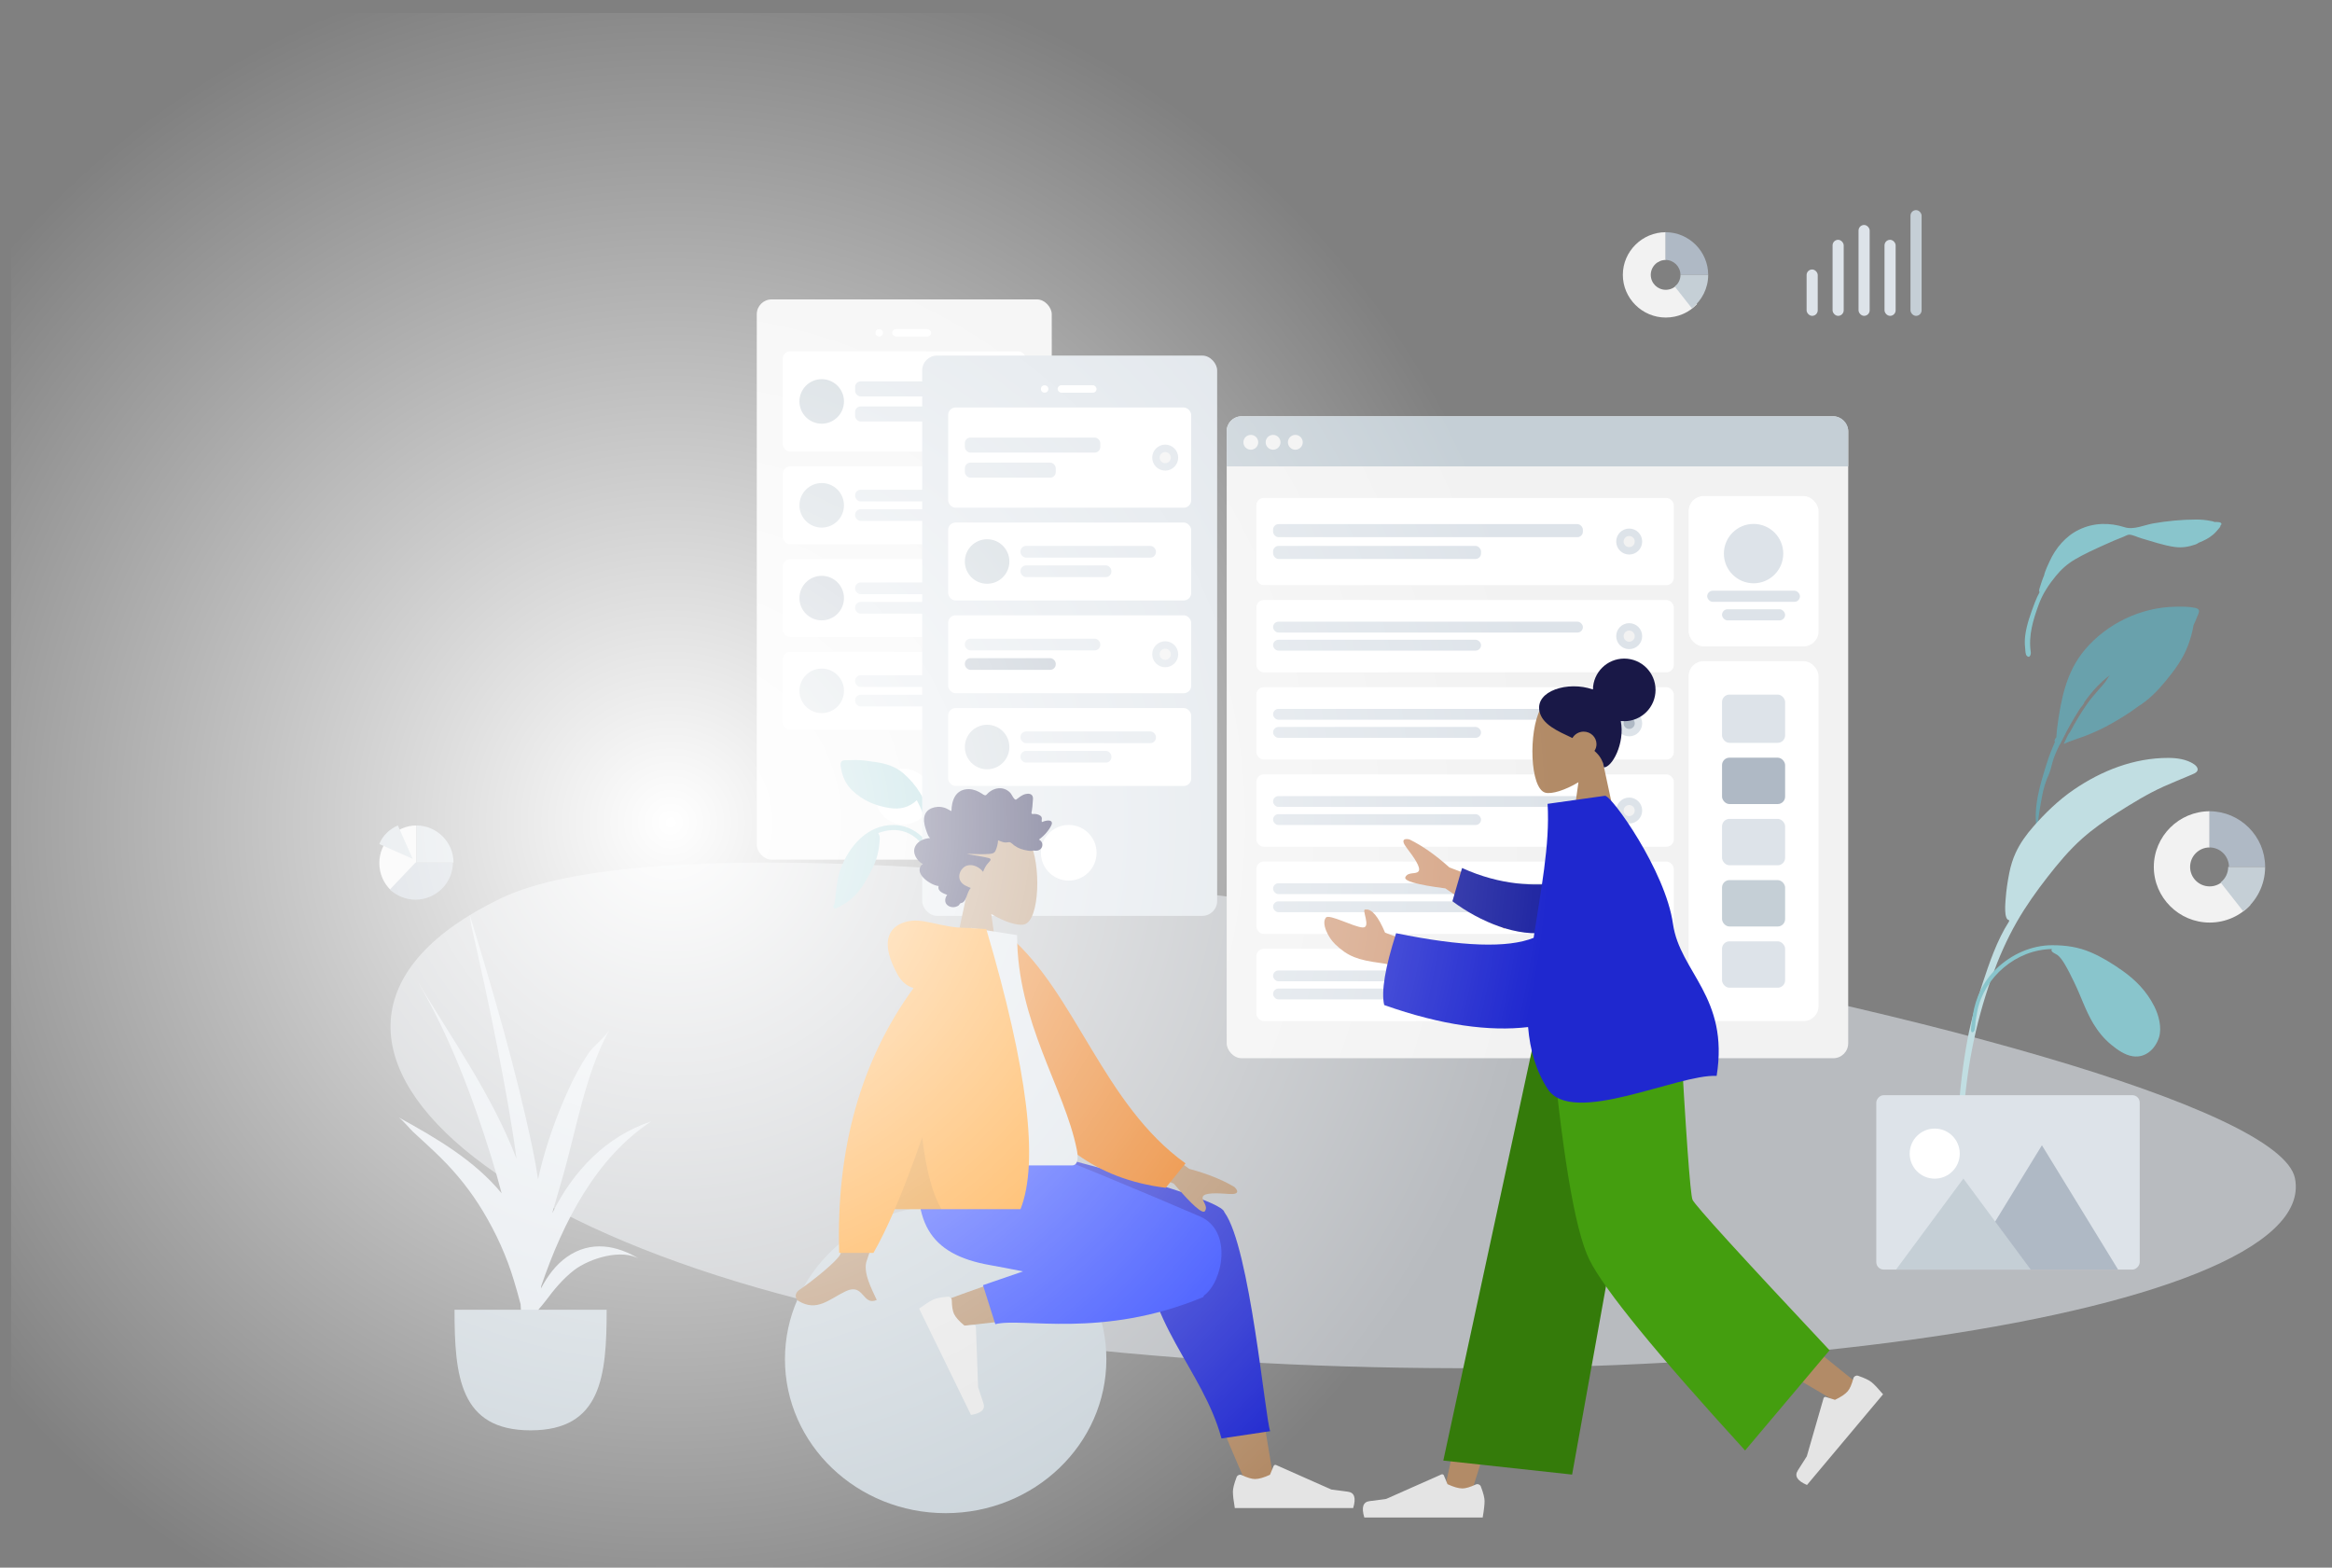 <?xml version="1.0" encoding="UTF-8"?>
<svg width="1257px" height="845px" viewBox="0 0 1257 845" version="1.1" xmlns="http://www.w3.org/2000/svg" xmlns:xlink="http://www.w3.org/1999/xlink">
    <rect x="0" y="0" width="1257" height="845" fill="#808080" stroke="none"/>
    <!-- Generator: Sketch 53.2 (72643) - https://sketchapp.com -->
    <title>Scene Whiteboard</title>
    <desc>Created with Sketch.</desc>
    <defs>
        <radialGradient cx="29.759%" cy="50%" fx="29.759%" fy="50%" r="54.671%" gradientTransform="translate(0.298,0.5),scale(0.735,1),rotate(180),translate(-0.298,-0.5)" id="radialGradient-1">
            <stop stop-color="#FFFFFF" offset="0%"></stop>
            <stop stop-color="#FFFFFF" stop-opacity="0" offset="100%"></stop>
        </radialGradient>
    </defs>
    <g id="Scene-Whiteboard" stroke="none" stroke-width="1" fill="none" fill-rule="evenodd">
        <g id="Background/Wireframe" transform="translate(150, 48)">
            <path d="M1043.642,233.381 C1043.108,232.993 1041.843,232.856 1041.254,232.74 C1038.807,232.257 1036.286,232.047 1033.791,232.047 C1026.097,232.059 1018.279,232.814 1010.714,234.121 C1005.911,234.95 1000.104,237.743 995.325,236.226 C987.001,233.584 978.588,233.714 970.69,237.486 C963.469,240.935 957.988,247.486 954.789,254.564 C954.306,255.633 952.348,259.566 951.794,262.217 C951.557,262.759 951.33,263.304 951.124,263.858 C950.542,265.431 950.019,267.032 949.534,268.635 C949.327,269.319 948.805,270.829 949.424,271.121 C948.435,272.948 947.558,274.83 946.827,276.773 C944.702,282.425 942.378,288.625 941.632,294.615 C941.355,296.833 941.345,299.064 941.601,301.286 C941.728,302.385 941.676,304.593 942.421,305.429 C944.001,307.201 944.812,304.72 944.634,303.538 C943.274,294.532 945.901,286.074 949.014,277.608 C951.028,272.134 954.336,267.125 958.042,262.59 C961.041,258.918 964.258,256.027 968.369,253.593 C973.397,250.616 978.772,248.21 984.098,245.796 C987.6,244.208 991.107,242.662 994.707,241.294 C995.508,240.989 996.768,240.209 997.655,240.205 C999.533,240.199 1002.193,241.584 1004.006,242.099 C1009.97,243.795 1016.011,245.966 1022.174,246.832 C1026.128,247.388 1029.832,246.762 1033.53,245.445 C1033.908,245.311 1034.541,244.965 1035.317,244.471 C1038.062,243.415 1040.659,242.086 1042.92,240.169 C1044.223,239.064 1045.405,237.636 1046.483,236.329 C1046.805,235.939 1046.948,235.491 1046.953,235.065 C1047.197,234.938 1047.359,234.789 1047.396,234.614 C1047.665,233.328 1045.212,233.305 1043.642,233.381" id="Twisted-Leaf" fill="#89C5CC"></path>
            <path d="M1033.294,279.672 C1029.883,278.926 1026.117,278.983 1022.642,279.045 C1004.009,279.298 985.711,288.12 973.802,302.216 C963.664,314.217 960.877,329.137 958.874,344.219 C958.675,345.716 958.59,347.204 958.478,348.705 C958.454,349.027 958.418,349.314 958.38,349.584 C957.592,350.289 957.179,351.109 957.645,352.011 C955.91,355.809 954.442,359.702 953.183,363.718 C949.476,375.538 945.705,387.582 948.028,400.012 C948.571,393.172 949.712,386.178 951.077,379.45 C951.156,379.064 951.241,378.681 951.329,378.299 C951.338,378.258 951.346,378.218 951.355,378.178 C951.839,376.118 952.467,374.119 953.231,372.152 C953.239,372.131 953.247,372.11 953.255,372.089 C953.356,371.83 953.463,371.572 953.569,371.315 C953.788,370.782 954.012,370.25 954.251,369.72 C954.331,369.54 954.409,369.358 954.483,369.175 C955.595,366.449 956.065,363.377 957.061,360.557 C957.3,359.915 957.549,359.276 957.81,358.641 C957.825,358.604 957.841,358.567 957.857,358.529 C958.562,356.819 959.342,355.13 960.166,353.458 C960.614,353.121 960.854,352.286 961.24,351.527 C961.32,351.377 961.945,350.38 962.131,349.805 C962.616,348.866 963.1,347.926 963.589,346.989 C963.574,346.994 963.559,347 963.545,347.005 C964.034,346.105 964.525,345.209 965.011,344.316 C965.119,344.12 965.227,343.924 965.335,343.727 C965.509,343.414 965.684,343.101 965.859,342.789 C967.491,339.868 969.222,337.005 971.019,334.179 C971.66,333.17 973.193,331.723 973.487,330.59 C973.497,330.548 973.5,330.509 973.506,330.468 C977.406,324.991 981.896,319.939 987.28,315.936 C986.629,316.639 985.246,319.027 984.88,319.499 C983.761,320.947 982.546,322.294 981.326,323.658 C979.142,326.1 977.009,328.621 975.114,331.286 C971.649,336.16 968.659,341.289 965.833,346.521 C965.806,346.552 965.777,346.581 965.751,346.613 C964.331,348.363 963.437,351.01 962.414,353.013 C966.461,351.139 970.935,349.918 975.088,348.254 C979.229,346.594 983.258,344.747 987.147,342.577 C992.317,339.694 997.679,336.439 1002.564,332.754 C1008.161,329.282 1012.865,324.503 1017.016,319.489 C1021.929,313.555 1026.431,307.569 1029.215,300.365 C1030.582,296.824 1031.658,293.133 1032.296,289.398 C1032.324,289.235 1032.36,289.059 1032.399,288.875 C1033.051,287.585 1033.635,286.267 1034.124,284.917 C1034.902,282.777 1036.738,280.424 1033.294,279.672" id="Fill-10" fill="#69A1AC"></path>
            <g id="Background-Shape-2" opacity="0.6" stroke-width="1" transform="translate(60.503, 416.965)" fill="#DDE3E9">
                <path d="M1026.547,170.225 C1041.517,246.308 678.464,295.934 365.976,261.301 C53.488,226.668 -89.867,91.422 59.247,19.357 C208.361,-52.707 1011.576,94.141 1026.547,170.225 Z" id="Background-Shape"></path>
            </g>
            <g id="Mobile3" stroke-width="1" transform="translate(257.919, 113.388)">
                <rect id="Container" fill="#F2F2F2" x="0" y="0" width="159" height="302" rx="8"></rect>
                <circle id="Touch" fill="#FFFFFF" cx="79" cy="268" r="15"></circle>
                <g id="Camera" transform="translate(64, 16)" fill="#FFFFFF">
                    <circle id="Lens" cx="2" cy="2" r="2"></circle>
                    <rect id="Sensor" x="9" y="0" width="21" height="4" rx="2"></rect>
                </g>
                <g id="Rows" transform="translate(14, 28)">
                    <g id="Row">
                        <rect id="Background" fill="#FFFFFF" x="0" y="0" width="131" height="54" rx="4"></rect>
                        <g id="Text" transform="translate(39, 16.2)" fill="#DDE3E9">
                            <rect id="Name" x="0" y="0" width="73" height="8.1" rx="3"></rect>
                            <rect id="Name" x="0" y="13.5" width="49" height="8.1" rx="3"></rect>
                        </g>
                        <circle id="Avatar" fill="#C5CFD6" cx="21" cy="27" r="12"></circle>
                    </g>
                    <g id="Row" transform="translate(0, 62)">
                        <rect id="Background" fill="#FFFFFF" x="0" y="0" width="131" height="42" rx="4"></rect>
                        <g id="Text" transform="translate(39, 12.6)" fill="#DDE3E9">
                            <rect id="Name" x="0" y="0" width="73" height="6.3" rx="3"></rect>
                            <rect id="Name" x="0" y="10.5" width="49" height="6.3" rx="3"></rect>
                        </g>
                        <circle id="Avatar" fill="#C5CFD6" cx="21" cy="21" r="12"></circle>
                    </g>
                    <g id="Row" transform="translate(0, 112)">
                        <rect id="Background" fill="#FFFFFF" x="0" y="0" width="131" height="42" rx="4"></rect>
                        <g id="Text" transform="translate(39, 12.6)" fill="#DDE3E9">
                            <rect id="Name" x="0" y="0" width="73" height="6.3" rx="3"></rect>
                            <rect id="Name" x="0" y="10.5" width="49" height="6.3" rx="3"></rect>
                        </g>
                        <circle id="Avatar" fill="#AFB9C5" cx="21" cy="21" r="12"></circle>
                    </g>
                    <g id="Row" transform="translate(0, 162)">
                        <rect id="Background" fill="#FFFFFF" x="0" y="0" width="131" height="42" rx="4"></rect>
                        <g id="Text" transform="translate(39, 12.6)" fill="#DDE3E9">
                            <rect id="Name" x="0" y="0" width="73" height="6.3" rx="3"></rect>
                            <rect id="Name" x="0" y="10.5" width="49" height="6.3" rx="3"></rect>
                        </g>
                        <circle id="Avatar" fill="#C5CFD6" cx="21" cy="21" r="12"></circle>
                    </g>
                </g>
            </g>
            <g id="Mobile3" stroke-width="1" transform="translate(299.076, 143.671)">
                <g id="Group" transform="translate(0, 218)" fill="#89C5CC">
                    <path d="M12.14,0 C10.815,0 9.494,0.027 8.171,0.095 C7.162,0.148 5.621,-0.061 4.768,0.568 C3.881,1.221 3.942,2.557 4.081,3.501 C4.813,8.493 6.6,12.919 10.339,16.456 C16.096,21.901 22.695,24.668 30.504,25.9 C35.99,26.766 41.054,25.564 45.092,21.663 C48.043,27.139 50.281,33.199 51.404,39.315 C51.958,42.333 52.127,45.315 52.03,48.388 C51.967,50.356 51.859,52.32 51.648,54.279 C51.556,55.13 51.122,56.418 51.455,57.223 C51.846,58.167 53.165,58.259 53.757,57.453 C54.25,56.783 54.16,55.466 54.261,54.673 C54.429,53.355 54.584,52.036 54.695,50.712 C54.876,48.569 55.009,46.42 54.999,44.268 C54.977,39.435 53.902,34.583 52.432,29.995 C49.612,21.192 45.037,13.369 37.921,7.231 C33.545,3.457 28.537,1.929 22.856,1.108 C19.318,0.597 15.723,0 12.14,0" id="Fill-16"></path>
                    <path d="M32.571,35 C18.272,35 8.642,46.524 4.089,58.502 C2.372,63.016 1.97,67.974 1.308,72.714 C1.096,74.236 1.175,76.554 0.557,77.909 C0.333,78.401 -0.181,78.577 0.065,79.247 C0.214,79.652 0.505,79.901 0.944,79.981 C1.843,80.147 3.115,79.167 3.886,78.781 C10.282,75.573 14.484,70.613 17.912,64.545 C20.038,60.784 22.194,56.879 23.456,52.75 C24.227,50.227 24.676,47.571 24.94,44.954 C25.044,43.923 25.144,42.868 25.138,41.832 C25.132,40.803 24.653,40.259 24.309,39.364 C29.08,37.558 34.466,37.066 39.299,38.937 C43.769,40.668 47.482,44.013 49.561,48.216 C50.101,49.308 50.518,50.46 50.821,51.636 C51.02,52.406 51.029,53.404 51.398,54.1 C52.29,55.788 54.168,54.66 53.988,53.089 C53.485,48.708 50.979,44.309 47.775,41.263 C43.734,37.421 38.258,35 32.571,35" id="Fill-18"></path>
                </g>
                <rect id="Container" fill="#DDE3E9" x="48" y="0" width="159" height="302" rx="8"></rect>
                <circle id="Touch" fill="#FFFFFF" cx="127" cy="268" r="15"></circle>
                <g id="Camera" transform="translate(112, 16)" fill="#FFFFFF">
                    <circle id="Lens" cx="2" cy="2" r="2"></circle>
                    <rect id="Sensor" x="9" y="0" width="21" height="4" rx="2"></rect>
                </g>
                <g id="Rows" transform="translate(62, 28)">
                    <g id="Row">
                        <rect id="Container" fill="#FFFFFF" x="0" y="0" width="131" height="54" rx="4"></rect>
                        <g id="Text-Stuff" transform="translate(9, 16.2)" fill="#DDE3E9">
                            <rect id="Label" x="0" y="0" width="73" height="8.1" rx="3"></rect>
                            <rect id="Label" x="0" y="13.5" width="49" height="8.1" rx="3"></rect>
                        </g>
                        <g id="Check" transform="translate(110, 20)">
                            <circle id="Background" fill="#DDE3E9" cx="7" cy="7" r="7"></circle>
                            <circle id="Indicator" fill="#F2F2F2" cx="7" cy="7" r="3"></circle>
                        </g>
                    </g>
                    <g id="Row" transform="translate(0, 62)">
                        <rect id="Background" fill="#FFFFFF" x="0" y="0" width="131" height="42" rx="4"></rect>
                        <g id="Text" transform="translate(39, 12.6)" fill="#DDE3E9">
                            <rect id="Name" x="0" y="0" width="73" height="6.3" rx="3"></rect>
                            <rect id="Name" x="0" y="10.5" width="49" height="6.3" rx="3"></rect>
                        </g>
                        <circle id="Avatar" fill="#C5CFD6" cx="21" cy="21" r="12"></circle>
                    </g>
                    <g id="Row" transform="translate(0, 112)">
                        <rect id="Container" fill="#FFFFFF" x="0" y="0" width="131" height="42" rx="4"></rect>
                        <g id="Text-Stuff" transform="translate(9, 12.6)">
                            <rect id="Label" fill="#DDE3E9" x="0" y="0" width="73" height="6.3" rx="3"></rect>
                            <rect id="Label" fill="#AFB9C5" x="0" y="10.5" width="49" height="6.3" rx="3"></rect>
                        </g>
                        <g id="Check" transform="translate(110, 14)">
                            <circle id="Background" fill="#DDE3E9" cx="7" cy="7" r="7"></circle>
                            <circle id="Indicator" fill="#F2F2F2" cx="7" cy="7" r="3"></circle>
                        </g>
                    </g>
                    <g id="Row" transform="translate(0, 162)">
                        <rect id="Background" fill="#FFFFFF" x="0" y="0" width="131" height="42" rx="4"></rect>
                        <g id="Text" transform="translate(39, 12.6)" fill="#DDE3E9">
                            <rect id="Name" x="0" y="0" width="73" height="6.3" rx="3"></rect>
                            <rect id="Name" x="0" y="10.5" width="49" height="6.3" rx="3"></rect>
                        </g>
                        <circle id="Avatar" fill="#C5CFD6" cx="21" cy="21" r="12"></circle>
                    </g>
                </g>
            </g>
            <g id="Web" stroke-width="1" transform="translate(511.216, 176.412)">
                <rect id="Container" fill="#F2F2F2" x="0" y="0" width="335" height="346" rx="8"></rect>
                <rect id="Background" fill="#FFFFFF" x="249" y="43" width="70" height="81" rx="8"></rect>
                <g id="Profile-Info" transform="translate(259, 58)" fill="#DDE3E9">
                    <circle id="Avatar" cx="25" cy="16" r="16"></circle>
                    <rect id="Name" x="0" y="36" width="50" height="6" rx="3"></rect>
                    <rect id="Name" x="8" y="46" width="34" height="6" rx="3"></rect>
                </g>
                <path d="M8,0 L327,0 C331.418,-8.11624501e-16 335,3.582 335,8 L335,27 L0,27 L0,8 C-5.41083001e-16,3.582 3.582,8.11624501e-16 8,0 Z" id="Header" fill="#C5CFD6"></path>
                <g id="Buttons" transform="translate(9, 10)" fill="#F2F2F2">
                    <circle id="buttons" cx="4" cy="4" r="4"></circle>
                    <circle id="buttons" cx="16" cy="4" r="4"></circle>
                    <circle id="buttons" cx="28" cy="4" r="4"></circle>
                </g>
                <g id="Components" transform="translate(249, 132)">
                    <rect id="Background" fill="#FFFFFF" x="0" y="0" width="70" height="194" rx="8"></rect>
                    <g id="Rows" transform="translate(18, 18)">
                        <rect id="Data" fill="#DDE3E9" x="0" y="0" width="34" height="26" rx="4"></rect>
                        <rect id="Data" fill="#AFB9C5" x="0" y="34" width="34" height="25" rx="4"></rect>
                        <rect id="Data" fill="#DDE3E9" x="0" y="67" width="34" height="25" rx="4"></rect>
                        <rect id="Data" fill="#DDE3E9" x="0" y="133" width="34" height="25" rx="4"></rect>
                        <rect id="Data" fill="#C5CFD6" x="0" y="100" width="34" height="25" rx="4"></rect>
                    </g>
                </g>
                <g id="Rows" transform="translate(16, 44)">
                    <g id="Row">
                        <rect id="Container" fill="#FFFFFF" x="0" y="0" width="225" height="47" rx="4"></rect>
                        <g id="Text-Stuff" transform="translate(9, 14.1)" fill="#DDE3E9">
                            <rect id="Label" x="0" y="0" width="167" height="7.05" rx="3"></rect>
                            <rect id="Label" x="0" y="11.75" width="112.096" height="7.05" rx="3"></rect>
                        </g>
                        <g id="Check" transform="translate(193.954, 16.5)">
                            <circle id="Background" fill="#DDE3E9" cx="7" cy="7" r="7"></circle>
                            <circle id="Indicator" fill="#F2F2F2" cx="7" cy="7" r="3"></circle>
                        </g>
                    </g>
                    <g id="Row" transform="translate(0, 55)">
                        <rect id="Container" fill="#FFFFFF" x="0" y="0" width="225" height="39" rx="4"></rect>
                        <g id="Text-Stuff" transform="translate(9, 11.7)" fill="#DDE3E9">
                            <rect id="Label" x="0" y="0" width="167" height="5.85" rx="2.925"></rect>
                            <rect id="Label" x="0" y="9.75" width="112.096" height="5.85" rx="2.925"></rect>
                        </g>
                        <g id="Check" transform="translate(193.954, 12.5)">
                            <circle id="Background" fill="#DDE3E9" cx="7" cy="7" r="7"></circle>
                            <circle id="Indicator" fill="#F2F2F2" cx="7" cy="7" r="3"></circle>
                        </g>
                    </g>
                    <g id="Row" transform="translate(0, 102)">
                        <rect id="Container" fill="#FFFFFF" x="0" y="0" width="225" height="39" rx="4"></rect>
                        <g id="Text-Stuff" transform="translate(9, 11.7)" fill="#DDE3E9">
                            <rect id="Label" x="0" y="0" width="167" height="5.85" rx="2.925"></rect>
                            <rect id="Label" x="0" y="9.75" width="112.096" height="5.85" rx="2.925"></rect>
                        </g>
                        <g id="Check" transform="translate(193.954, 12.5)">
                            <circle id="Background" fill="#DDE3E9" cx="7" cy="7" r="7"></circle>
                            <circle id="Indicator" fill="#AFB9C5" cx="7" cy="7" r="3"></circle>
                        </g>
                    </g>
                    <g id="Row" transform="translate(0, 243)">
                        <rect id="Container" fill="#FFFFFF" x="0" y="0" width="225" height="39" rx="4"></rect>
                        <g id="Text-Stuff" transform="translate(9, 11.7)" fill="#DDE3E9">
                            <rect id="Label" x="0" y="0" width="167" height="5.85" rx="2.925"></rect>
                            <rect id="Label" x="0" y="9.75" width="112.096" height="5.85" rx="2.925"></rect>
                        </g>
                        <g id="Check" transform="translate(193.954, 12.5)">
                            <circle id="Background" fill="#DDE3E9" cx="7" cy="7" r="7"></circle>
                            <circle id="Indicator" fill="#F2F2F2" cx="7" cy="7" r="3"></circle>
                        </g>
                    </g>
                    <g id="Row" transform="translate(0, 196)">
                        <rect id="Container" fill="#FFFFFF" x="0" y="0" width="225" height="39" rx="4"></rect>
                        <g id="Text-Stuff" transform="translate(9, 11.7)" fill="#DDE3E9">
                            <rect id="Label" x="0" y="0" width="167" height="5.85" rx="2.925"></rect>
                            <rect id="Label" x="0" y="9.75" width="112.096" height="5.85" rx="2.925"></rect>
                        </g>
                        <g id="Check" transform="translate(193.954, 12.5)">
                            <circle id="Background" fill="#DDE3E9" cx="7" cy="7" r="7"></circle>
                            <circle id="Indicator" fill="#F2F2F2" cx="7" cy="7" r="3"></circle>
                        </g>
                    </g>
                    <g id="Row" transform="translate(0, 149)">
                        <rect id="Container" fill="#FFFFFF" x="0" y="0" width="225" height="39" rx="4"></rect>
                        <g id="Text-Stuff" transform="translate(9, 11.7)" fill="#DDE3E9">
                            <rect id="Label" x="0" y="0" width="167" height="5.85" rx="2.925"></rect>
                            <rect id="Label" x="0" y="9.75" width="112.096" height="5.85" rx="2.925"></rect>
                        </g>
                        <g id="Check" transform="translate(193.954, 12.5)">
                            <circle id="Background" fill="#DDE3E9" cx="7" cy="7" r="7"></circle>
                            <circle id="Indicator" fill="#F2F2F2" cx="7" cy="7" r="3"></circle>
                        </g>
                    </g>
                </g>
            </g>
            <path d="M1032.58,363.917 C1028.636,361.242 1023.391,360.541 1018.671,360.541 C1000.235,360.541 982.906,367.381 967.936,377.573 C959.733,383.158 952.395,390.269 945.916,397.674 C942.177,401.948 938.843,406.572 936.482,411.714 C934.889,415.185 933.796,418.802 933.055,422.532 C932.151,427.078 931.434,431.716 931.109,436.338 C930.982,438.158 929.924,447.815 932.95,447.979 C932.933,448.217 932.929,448.444 932.947,448.647 C926.377,458.921 922.317,470.961 918.553,482.377 C915.278,492.31 912.359,502.328 910.464,512.604 C907.97,526.134 906.332,539.867 905.553,553.591 C905.385,556.54 905.27,559.491 905.172,562.445 C905.088,564.964 905.003,567.483 904.92,570.002 C904.828,572.825 904.331,576.075 904.78,578.881 C905.17,581.326 907.286,580.956 907.379,578.523 C907.492,575.586 907.474,572.643 907.602,569.704 C907.773,565.803 907.949,561.902 908.14,558.002 C909.469,530.91 914.455,504.216 923.656,478.625 C927.379,468.269 931.646,458.466 937.13,448.886 C941.951,440.463 947.75,432.309 953.678,424.714 C959.44,417.334 965.43,410.124 972.49,403.871 C978.219,398.797 984.521,394.377 990.998,390.263 C999.226,385.039 1007.438,379.942 1016.35,375.932 C1020.982,373.848 1025.703,371.982 1030.371,369.982 C1031.211,369.622 1032.112,369.273 1032.92,368.856 C1035.615,367.466 1034.728,365.373 1032.58,363.917" id="Fill-1" fill="#C1DEE2"></path>
            <path d="M970.571,461.506 C963.094,461.506 956.44,462.477 949.551,465.449 C943.604,468.014 938.184,471.409 932.922,475.105 C925.521,480.304 919.691,486.354 915.61,494.371 C913.172,499.16 911.384,505.937 913.021,511.161 C914.95,517.313 920.245,522.445 927.22,521.36 C931.533,520.691 935.486,517.836 938.764,515.149 C942.686,511.934 945.825,508.069 948.417,503.776 C952.645,496.773 955.129,488.857 958.721,481.539 C960.425,478.066 962.072,474.569 964.114,471.268 C965.124,469.633 966.2,468.015 967.733,466.8 C968.553,466.15 972.012,465.026 970.689,463.567 C990.08,463.821 1007.257,478.713 1010.98,497.147 C1011.327,498.865 1011.597,500.597 1011.884,502.325 C1012.064,503.417 1011.991,507.442 1012.967,508.14 C1015.119,509.678 1014.215,505.005 1014.122,504.332 C1013.884,502.593 1013.629,500.856 1013.362,499.121 C1011.908,489.687 1007.708,480.917 1000.704,474.189 C992.695,466.496 981.888,461.506 970.571,461.506" id="Fill-20" fill="#89C5CC" transform="translate(963.389, 491.506) scale(-1, 1) translate(-963.389, -491.506) "></path>
            <g id="Plant" stroke-width="1" transform="translate(65, 445)">
                <path d="M9.938,35.736 C28.604,67.052 50.345,97.374 63.401,131.613 C62.875,127.577 62.317,123.545 61.692,119.52 C58.38,98.179 54.262,76.994 49.936,55.835 C47.733,45.062 45.402,34.327 43.012,23.594 C41.727,17.829 40.457,12.061 39.145,6.302 C38.827,4.906 38.554,2.469 38.157,0 C50.845,41.637 63.081,83.305 72.031,125.942 C73.205,131.538 74.205,137.124 75.024,142.7 C75.304,141.428 75.58,140.156 75.881,138.887 C79.503,123.68 84.935,108.594 91.403,94.374 C94.495,87.575 98.046,80.924 102.228,74.726 C104.836,70.863 110.986,66.271 113.364,62.314 C100.355,86.176 95.657,116.032 88.145,141.973 C86.312,148.304 84.467,154.624 82.659,160.955 C93.987,138.237 111.563,119.571 136,111.483 C106.42,131.027 88.678,165.254 76.722,200.26 C76.683,200.675 76.636,201.09 76.595,201.506 C80.114,194.829 84.545,188.789 90.551,184.56 C103.407,175.504 117.667,178.142 130.137,185.91 C120.35,179.689 102.663,185.354 94.428,191.677 C88.533,196.203 83.495,202.275 79.12,208.2 C78.072,209.62 76.641,211.277 75.13,213.044 C73.012,226.795 69.56,240.452 64.672,254 C65.479,250.111 64.896,243.892 65.12,240.993 C65.144,240.679 65.164,240.365 65.188,240.053 C64.445,243.019 63.727,245.951 63.036,248.837 C64.41,243.331 65.156,237.583 65.739,231.776 C65.889,229.281 66.036,226.785 66.19,224.29 C66.141,219.553 65.946,214.799 65.616,210.036 C64.447,205.408 63.137,201.042 62.056,197.411 C58.159,184.31 52.444,171.76 45.411,160.051 C38.994,149.366 31.312,139.688 22.445,130.935 C17.664,126.217 12.661,121.725 7.729,117.17 C5.945,115.523 2.757,111.474 0,109.363 C20.08,120.434 40.749,132.41 55.398,150.248 C53.68,143.653 51.815,137.151 49.842,130.78 C39.831,98.454 27.191,64.953 9.938,35.736 Z" id="Fill-19" fill="#DDE3E9"></path>
                <path d="M30,213 C30,248.899 32.843,278 71,278 C109.157,278 112,248.899 112,213" id="Base" fill="#C5CFD6"></path>
            </g>
            <g id="Graph" stroke-width="1" transform="translate(823.795, 65.259)">
                <rect id="Value" fill="#DDE3E9" x="0" y="32" width="6" height="25" rx="3"></rect>
                <rect id="Value" fill="#DDE3E9" x="14" y="16" width="6" height="41" rx="3"></rect>
                <rect id="Value" fill="#DDE3E9" x="28" y="8" width="6" height="49" rx="3"></rect>
                <rect id="Value" fill="#DDE3E9" x="42" y="16" width="6" height="41" rx="3"></rect>
                <rect id="Value" fill="#C5CFD6" x="56" y="0" width="6" height="57" rx="3"></rect>
            </g>
            <g id="Pie-Chart" stroke-width="1" transform="translate(74.465, 416.965) scale(-1, 1) translate(-74.465, -416.965) translate(54.465, 396.965)">
                <path d="M40,20.256 C40,9.117 30.998,0 20,0 L20,20.256 L33.668,35 C37.556,31.395 40,26.107 40,20.256 Z" id="Value" fill="#F2F2F2"></path>
                <path d="M20.529,20 L0.332,20 C0.332,25.221 2.462,30.113 5.829,33.668 C9.532,37.556 14.805,40 20.529,40 C25.802,40 30.628,37.891 34.332,34.557 L20.529,20 Z" id="Value" fill="#AFB9C5"></path>
                <path d="M0,20 C0,9.002 9.002,0 20,0 L20,20 L0,20 Z M30,0 L22,18 L40,10 C38.22,5.334 34.223,1.78 30,0 Z" id="Value" fill="#C5CFD6"></path>
            </g>
            <g id="Chart" stroke-width="1" transform="translate(1010.957, 389.294)">
                <path d="M37.766,37.179 C35.845,39.219 33.123,40.5 30.095,40.5 C24.278,40.5 19.562,35.799 19.562,30 C19.562,24.201 24.278,19.5 30.095,19.5 L30.095,0 C13.546,0 0,13.503 0,30 C0,46.497 13.546,60 30.095,60 C38.788,60 46.645,56.334 52,50.502 L37.766,37.179 Z" id="Value" fill="#F2F2F2"></path>
                <path d="M30,0 L30,19.5 C35.799,19.5 40.5,24.201 40.5,30 L60,30 C60,13.503 46.497,0 30,0 Z" id="Value" fill="#AFB9C5"></path>
                <path d="M40.097,30 C40.097,33.407 38.492,36.435 36,38.391 L48.262,54 C55.399,48.412 60,39.749 60,30 L40.097,30 Z" id="Value" fill="#C5CFD6"></path>
            </g>
            <g id="Chart" stroke-width="1" transform="translate(724.751, 77.165)">
                <path d="M29.051,28.504 C27.573,30.068 25.479,31.05 23.15,31.05 C18.675,31.05 15.048,27.446 15.048,23 C15.048,18.554 18.675,14.95 23.15,14.95 L23.15,0 C10.42,0 0,10.352 0,23 C0,35.648 10.42,46 23.15,46 C29.837,46 35.88,43.189 40,38.718 L29.051,28.504 Z" id="Value" fill="#F2F2F2"></path>
                <path d="M23,0 L23,14.95 C27.446,14.95 31.05,18.554 31.05,23 L46,23 C46,10.352 35.648,0 23,0 Z" id="Value" fill="#AFB9C5"></path>
                <path d="M31.073,23 C31.073,25.555 29.869,27.827 28,29.293 L37.196,41 C42.55,36.809 46,30.312 46,23 L31.073,23 Z" id="Value" fill="#C5CFD6"></path>
            </g>
            <g id="Image" stroke-width="1" transform="translate(932.362, 589.341) scale(-1, 1) translate(-932.362, -589.341) translate(861.362, 542.341)">
                <path d="M71.007,76.986 C71.003,76.996 70.999,77.006 70.993,77.018 C70.999,77.008 71.007,76.968 71.007,76.986" id="Fill-35" fill="#C5CFD6"></path>
                <path d="M70.998,77.001 C70.998,77.003 70.996,77.007 70.996,77.011 C70.996,77.001 71.014,76.971 70.998,77.001" id="Fill-37" fill="#C5CFD6"></path>
                <path d="M71.067,76.832 C71.053,76.872 71.035,76.91 71.019,76.95 C71.027,76.93 71.035,76.914 71.043,76.894 C70.835,77.414 70.967,77.076 71.067,76.832" id="Fill-39" fill="#C5CFD6"></path>
                <path d="M71.022,76.953 C71.014,76.971 71.006,76.991 70.998,77.009 C70.94,77.121 71.022,76.953 71.022,76.953" id="Fill-41" fill="#C5CFD6"></path>
                <polygon id="Fill-43" fill="#C5CFD6" points="71 77.001 71 77.001 71 76.999"></polygon>
                <path d="M70.999,77.002 C70.999,77 70.999,77 71.001,76.998 C70.999,77 70.999,77 70.999,77.002" id="Fill-45" fill="#C5CFD6"></path>
                <path d="M70.99,77.016 C70.978,77.04 71.046,76.924 70.99,77.016" id="Fill-47" fill="#C5CFD6"></path>
                <path d="M70.998,77.002 L71.002,76.998 C71,77 71,77.002 70.998,77.002" id="Fill-49" fill="#C5CFD6"></path>
                <rect id="Photo-Background" fill="#DDE3E9" x="0" y="0" width="142" height="94" rx="4"></rect>
                <g id="icons8-night_landscape" transform="translate(11, 27)">
                    <polygon id="Mountains" fill="#AFB9C5" points="41.726 0 0.671 67 82.781 67"></polygon>
                    <polygon id="Mountains" fill="#C5CFD6" points="84.056 17.946 47.761 67 120.351 67"></polygon>
                </g>
                <circle id="Sun" fill="#FFFFFF" cx="110.5" cy="31.5" r="13.5"></circle>
            </g>
        </g>
        <g id="Group-2" transform="translate(368, 337)">
            <g id="Group" transform="translate(0, 71)">
                <g id="Head/Front/Rad" transform="translate(83.127, 0)">
                    <g id="Head" stroke-width="1" transform="translate(60.75, 34.875)" fill="#B28B67">
                        <path d="M9.295,38.801 C4.111,32.717 0.603,25.259 1.189,16.904 C2.878,-7.172 36.392,-1.876 42.911,10.276 C49.43,22.427 48.656,53.25 40.23,55.421 C36.87,56.287 29.712,54.166 22.427,49.775 L27,82.125 L0,82.125 L9.295,38.801 Z" id="Head-[skin]"></path>
                    </g>
                    <path d="M107.332,43.764 C108.205,42.9 108.68,41.667 109.092,40.495 C109.519,39.279 109.934,38.049 110.218,36.783 C110.785,34.253 110.79,31.343 108.985,29.378 C107.537,27.802 105.365,27.096 103.36,26.942 C102.025,26.84 100.653,27.027 99.373,27.447 C98.102,27.865 97.007,28.697 95.776,29.214 C95.729,26.487 95.262,23.634 93.878,21.305 C92.547,19.065 90.425,17.808 88.008,17.475 C85.527,17.134 83.077,17.715 80.856,18.916 C80.3,19.216 79.749,19.532 79.222,19.888 C78.78,20.187 78.322,20.547 77.804,20.668 C77.226,20.804 76.94,20.47 76.565,20.049 C76.125,19.555 75.629,19.12 75.104,18.734 C72.785,17.029 69.742,16.328 67.055,17.35 C65.817,17.821 64.613,18.621 63.773,19.723 C63.024,20.705 62.49,22.263 61.456,22.947 C61.018,23.238 60.708,22.853 60.309,22.568 C59.709,22.141 59.137,21.669 58.53,21.254 C57.677,20.669 56.754,20.233 55.766,20.004 C54.319,19.669 52.319,19.748 51.905,21.643 C51.75,22.355 51.869,23.116 51.919,23.834 C51.988,24.819 52.06,25.803 52.145,26.787 C52.21,27.534 52.292,28.255 52.433,28.988 C52.508,29.379 52.744,30.108 52.576,30.499 C52.366,30.989 51.4,30.711 50.987,30.728 C50.171,30.761 49.351,30.904 48.597,31.253 C48.012,31.523 47.398,31.921 47.151,32.591 C46.999,33.002 47.039,33.425 47.111,33.849 C47.197,34.357 47.099,34.626 47.034,35.139 C45.939,34.6 42.142,33.401 41.664,35.364 C41.505,36.018 41.867,36.757 42.143,37.309 C42.628,38.276 43.264,39.16 43.913,40.003 C45.268,41.762 46.886,43.279 48.627,44.576 C46.587,45.483 46.055,48.157 47.821,49.75 C48.6,50.454 49.649,50.61 50.632,50.565 C50.992,50.549 51.511,50.41 51.794,50.473 C51.946,50.507 52.11,50.636 52.321,50.65 C53.709,50.745 55.275,50.411 56.632,50.103 C59.049,49.554 61.338,48.409 63.207,46.665 C63.686,46.217 64.082,45.96 64.728,45.966 C65.293,45.972 65.848,46.127 66.413,46.141 C67.908,46.179 69.256,45.449 70.644,44.962 C70.729,46.837 71.263,48.903 72.03,50.59 C72.655,51.965 73.961,52.165 75.245,52.286 C79.35,52.672 83.469,52.241 87.579,52.247 C83.6,53.146 79.489,53.517 75.546,54.575 C73.764,55.053 75.125,56.255 75.887,57.087 C77.142,58.459 78.075,60.158 78.722,61.948 C80.668,59.411 84.108,57.739 87.156,58.519 C90.523,59.38 92.894,63.933 90.741,67.207 C89.491,69.108 87.233,69.841 85.355,70.658 C86.82,72.181 87.175,74.432 88.057,76.327 C88.492,77.262 89.102,78.319 90.075,78.644 C90.435,78.765 90.857,78.775 91.141,79.069 C91.493,79.432 91.576,79.838 92.026,80.15 C93.818,81.396 96.618,81.3 98.207,79.674 C99.643,78.203 99.27,75.876 98.07,74.385 C99.98,73.589 103.459,72.565 102.7,69.589 C106.839,69.314 116.888,62.602 111.333,57.697 C114.382,55.974 117.182,51.763 115.224,48.052 C113.716,45.194 110.21,43.916 107.332,43.764" id="hair" fill="#191847" transform="translate(78.75, 48.938) scale(-1, 1) translate(-78.75, -48.938) "></path>
                </g>
                <g id="Bottom/Sitting/Sweat-Pants" transform="translate(0, 211.335)">
                    <g id="Objects/Seat/Ball" transform="translate(11.233, 47.272)" fill="#C5CFD6">
                        <ellipse id="Ballsy-Ball" cx="130.5" cy="66.048" rx="86.625" ry="82.984"></ellipse>
                    </g>
                    <path d="M304.995,183.077 C290.602,151.159 280.193,123.367 276.015,108.703 C268.861,83.595 263.419,61.502 262.044,53.252 C258.764,33.577 287.276,32.431 291.045,42.209 C296.749,57.009 306.707,105.633 318.672,179.079 L304.995,183.077 Z M138.045,82.91 C151.25,77.68 197.495,61.313 219.8,56.683 C226.209,55.352 232.421,54.116 238.261,52.999 C255.621,49.678 264.615,81.057 247.896,83.468 C206.257,89.473 147.227,95.673 142.176,96.369 C135.095,97.344 129.745,86.197 138.045,82.91 Z" id="Legs-[skin]" fill="#B28B67"></path>
                    <path d="M248.916,44.364 L177.487,7.931 L177.487,0 L185.982,0 C255.086,17.643 290.399,28.95 291.919,33.921 C291.935,33.974 291.95,34.028 291.964,34.081 C291.999,34.127 292.033,34.173 292.067,34.22 C305.762,53.091 313.964,145.223 316.656,152.121 L290.413,156.044 C280.374,118.746 248.257,92.763 249.11,48.092 C248.879,46.782 248.821,45.539 248.916,44.364 Z" id="Leg-Back" fill="#1F28CF"></path>
                    <path d="M183.421,66.001 C176.886,64.69 170.867,63.52 165.717,62.615 C132.451,56.769 122.751,38.928 128.486,5.99813869e-14 L189.778,-4.97379915e-14 C199.79,2.882 251.822,24.744 278.819,36.373 C296.687,44.069 291.054,71.813 280.936,79.034 C280.881,79.477 280.698,79.777 280.374,79.912 C225.944,102.516 182.884,90.656 168.5,94.445 L161.847,73.416 L183.421,66.001 Z" id="Leg-Front" fill="#2B44FF"></path>
                    <g id="Shoe/Flat-Sneaker-Shoe" transform="translate(161.714, 105.047) rotate(64) translate(-161.714, -105.047) translate(127.453, 82.537)" fill="#E4E4E4">
                        <path d="M3.131,28.308 C1.798,31.803 1.131,34.407 1.131,36.119 C1.131,38.148 1.471,41.108 2.151,45 C4.517,45 25.783,45 65.949,45 C67.607,39.549 66.65,36.606 63.078,36.171 C59.506,35.737 56.539,35.344 54.176,34.994 L24.397,21.79 C23.892,21.566 23.302,21.794 23.078,22.299 C23.074,22.307 23.071,22.314 23.068,22.322 L21.111,27.044 C17.804,28.578 15.117,29.345 13.05,29.345 C11.323,29.345 8.92,28.632 5.84,27.206 L5.84,27.206 C4.838,26.742 3.649,27.178 3.185,28.181 C3.166,28.222 3.148,28.265 3.131,28.308 Z" id="shoe"></path>
                    </g>
                    <g id="Shoe/Flat-Sneaker-Shoe" transform="translate(295.437, 148.569)" fill="#E4E4E4">
                        <path d="M3.131,28.308 C1.798,31.803 1.131,34.407 1.131,36.119 C1.131,38.148 1.471,41.108 2.151,45 C4.517,45 25.783,45 65.949,45 C67.607,39.549 66.65,36.606 63.078,36.171 C59.506,35.737 56.539,35.344 54.176,34.994 L24.397,21.79 C23.892,21.566 23.302,21.794 23.078,22.299 C23.074,22.307 23.071,22.314 23.068,22.322 L21.111,27.044 C17.804,28.578 15.117,29.345 13.05,29.345 C11.323,29.345 8.92,28.632 5.84,27.206 L5.84,27.206 C4.838,26.742 3.649,27.178 3.185,28.181 C3.166,28.222 3.148,28.265 3.131,28.308 Z" id="shoe"></path>
                    </g>
                </g>
                <g id="Body/Hoodie" transform="translate(22.467, 92.178)">
                    <path d="M214.629,103.553 L250.514,129.858 C260.247,132.479 268.379,135.741 274.909,139.643 C276.452,141.046 278.316,143.887 271.919,143.396 C265.521,142.905 258.77,142.676 257.888,144.854 C257.005,147.032 260.876,149.637 259.092,152.576 C257.902,154.535 252.282,149.622 242.232,137.838 L206.696,123.128 L214.629,103.553 Z M76.846,104.461 L100.356,104.553 C85.84,151.33 78.003,176.149 76.846,179.012 C74.243,185.451 79.752,195.259 82.108,200.53 C74.435,203.957 75.253,191.265 65.574,195.76 C56.74,199.863 50.019,207.296 39.813,201.01 C38.558,200.237 37.183,197.327 40.505,195.053 C48.783,189.387 60.711,179.471 62.323,176.207 C64.521,171.756 69.362,147.841 76.846,104.461 Z" id="Arms-[skin]" fill="#B28B67"></path>
                    <path d="M138.084,10.767 L147.629,8.26 C186.298,36.12 206.278,94.394 253.113,122.092 L243.653,136.146 C166.366,133.385 141.058,62.387 138.084,10.767 Z" id="Coat-Back" fill="#E87613" transform="translate(195.598, 72.203) rotate(5) translate(-195.598, -72.203) "></path>
                    <path d="M101.25,128.021 C140.256,128.021 168.948,128.021 187.325,128.021 C191.259,128.021 190.517,122.352 189.949,119.491 C183.387,86.475 157.771,50.885 157.771,3.886 L132.943,0 C112.407,32.969 105.305,73.561 101.25,128.021 Z" id="Shirt" fill="#DDE3E9"></path>
                    <path d="M101.942,32.407 C98.336,31.373 95.48,28.959 93.375,25.168 C84.3,8.822 87.578,-0.177 97.276,-3.135 C106.974,-6.093 115.622,-2.39808173e-14 131.074,-8.8817842e-15 C131.914,-8.43769499e-15 132.684,0.053 133.383,0.158 L141.156,0.601 C163.456,76.044 169.606,126.378 159.606,151.604 L91.858,151.604 C87.844,160.947 84.003,168.808 80.335,175.187 L61.875,175.187 C60.138,119.113 73.493,71.519 101.942,32.407 Z" id="Coat-Front" fill="#FF9B21"></path>
                    <path d="M106.611,112.858 C108.742,130.654 112.205,143.569 117,151.604 L91.858,151.604 C96.541,140.706 101.458,127.79 106.611,112.858 Z" id="Shade" fill-opacity="0.1" fill="#000000"></path>
                </g>
            </g>
            <g id="Head/Front/Top" transform="translate(489.5, 58.5) scale(-1, 1) translate(-489.5, -58.5) translate(413, 0)">
                <g id="Head" stroke-width="1" transform="translate(60.75, 34.875)" fill="#B28B67">
                    <path d="M9.295,38.801 C4.111,32.717 0.603,25.259 1.189,16.904 C2.878,-7.172 36.392,-1.876 42.911,10.276 C49.43,22.427 48.656,53.25 40.23,55.421 C36.87,56.287 29.712,54.166 22.427,49.775 L27,82.125 L0,82.125 L9.295,38.801 Z" id="Head-[skin]"></path>
                </g>
                <path d="M75.373,34.635 C88.937,29.936 106.539,35.427 104.183,46.441 C102.671,53.513 94.48,57.046 86.421,60.826 C85.235,58.767 82.973,57.375 80.378,57.375 C76.552,57.375 73.451,60.397 73.451,64.125 C73.451,65.468 73.854,66.719 74.547,67.77 C71.836,70.129 69.924,72.967 69.461,76.648 C65.092,76.648 58.03,63.82 60.361,51.649 C59.75,51.716 59.129,51.75 58.5,51.75 C49.18,51.75 41.625,44.195 41.625,34.875 C41.625,25.555 49.18,18 58.5,18 C67.74,18 75.245,25.426 75.373,34.635 Z" id="Hair" fill="#191847"></path>
            </g>
            <g id="Bottom/Standing/Baggy-Pants" transform="translate(498.5, 346.5) scale(-1, 1) translate(-498.5, -346.5) translate(330, 212)">
                <polygon id="leg-[skin]" fill="#B28B67" points="150.527 0 205.662 139.82 242.641 258.026 257.243 258.026 200.71 5.72933871e-13"></polygon>
                <path d="M139.424,0 C138.837,49.134 130.275,115.284 128.907,118.347 C127.995,120.389 96.512,146.355 34.459,196.244 L44.517,207.027 C117.734,164.254 156.036,140.014 159.425,134.309 C164.507,125.752 181.053,47.005 194.337,0 L139.424,0 Z" id="leg-[skin]" fill="#B28B67"></path>
                <g id="Shoe/Flat-Sneaker-Shoe" transform="translate(57.852, 212.724) rotate(50) translate(-57.852, -212.724) translate(23.59, 190.213)" fill="#E4E4E4">
                    <path d="M3.131,28.308 C1.798,31.803 1.131,34.407 1.131,36.119 C1.131,38.148 1.471,41.108 2.151,45 C4.517,45 25.783,45 65.949,45 C67.607,39.549 66.65,36.606 63.078,36.171 C59.506,35.737 56.539,35.344 54.176,34.994 L24.397,21.79 C23.892,21.566 23.302,21.794 23.078,22.299 C23.074,22.307 23.071,22.314 23.068,22.322 L21.111,27.044 C17.804,28.578 15.117,29.345 13.05,29.345 C11.323,29.345 8.92,28.632 5.84,27.206 L5.84,27.206 C4.838,26.742 3.649,27.178 3.185,28.181 C3.166,28.222 3.148,28.265 3.131,28.308 Z" id="shoe"></path>
                </g>
                <g id="Shoe/Flat-Sneaker-Shoe" transform="translate(233.653, 223.979)" fill="#E4E4E4">
                    <path d="M3.131,28.308 C1.798,31.803 1.131,34.407 1.131,36.119 C1.131,38.148 1.471,41.108 2.151,45 C4.517,45 25.783,45 65.949,45 C67.607,39.549 66.65,36.606 63.078,36.171 C59.506,35.737 56.539,35.344 54.176,34.994 L24.397,21.79 C23.892,21.566 23.302,21.794 23.078,22.299 C23.074,22.307 23.071,22.314 23.068,22.322 L21.111,27.044 C17.804,28.578 15.117,29.345 13.05,29.345 C11.323,29.345 8.92,28.632 5.84,27.206 L5.84,27.206 C4.838,26.742 3.649,27.178 3.185,28.181 C3.166,28.222 3.148,28.265 3.131,28.308 Z" id="shoe"></path>
                </g>
                <polygon id="Pant" fill="#347B0A" points="187.597 245.851 257.024 238.302 205.57 2.84217094e-14 143.387 2.84217094e-14"></polygon>
                <path d="M48.82,178.846 L94.36,232.855 C142.326,180.365 170.291,146.115 178.253,130.106 C186.216,114.096 193.374,70.728 199.727,0 L129.72,0 C126.25,62.223 123.911,94.783 122.702,97.678 C121.494,100.574 96.867,127.63 48.82,178.846 Z" id="Pant" fill="#449E0F"></path>
            </g>
            <g id="Body/Pointing-Forward" transform="translate(497, 198) scale(-1, 1) rotate(8) translate(-497, -198) translate(353, 93)">
                <path d="M178.468,47.952 L217.516,26.604 C224.01,18.906 230.408,12.928 236.71,8.669 C238.636,7.867 242.004,7.381 238.854,12.961 C235.705,18.541 232.643,24.552 234.248,26.271 C235.852,27.99 239.853,25.588 241.768,28.445 C243.044,30.349 236.208,33.357 221.261,37.469 L192.888,63.402 L178.468,47.952 Z M239.625,65.965 L256.777,56.559 C259.184,47.417 262.061,42.818 265.408,42.761 C267.979,41.566 263.502,53.117 268.376,52.116 C273.25,51.114 285.147,42.282 287.197,44.075 C290.23,46.728 287.526,54.875 284.34,58.927 C278.385,66.501 273.454,69.091 261.268,72.483 C254.897,74.256 248.008,77.811 240.602,83.147 L239.625,65.965 Z" id="Arms-[skin]" fill="#D4A181"></path>
                <path d="M160.714,39.017 C174.245,41.014 192.711,41.019 213.861,31.884 L218.748,49.884 C203.409,60.918 183.058,68.757 166.829,65.718 C154.041,63.323 149.932,46.773 160.714,39.017 Z" id="Sleeve" fill="#2026A2" transform="translate(186.636, 49.131) rotate(-9) translate(-186.636, -49.131) "></path>
                <path d="M177.867,70.481 C192.387,74.095 216.737,69.832 250.915,57.692 C259.393,75.2 263.312,87.681 262.673,95.137 C233.352,110.425 208.222,117.242 187.519,117.692 C188.177,129.954 186.681,141.623 181.658,152.285 C171.332,174.204 110.863,153.904 90.532,157.9 C77.8,116.624 102.418,99.85 102.437,73.44 C102.459,44.518 125.724,-1.42108547e-13 129.147,-1.42108547e-13 L160.362,1.46810234e-13 C162.084,22.088 170.753,46.431 177.867,70.481 Z" id="Clothes" fill="#1F28CF"></path>
            </g>
        </g>
        <rect id="Rectangle" fill="url(#radialGradient-1)" x="6" y="7" width="1187" height="873"></rect>
    </g>
</svg>